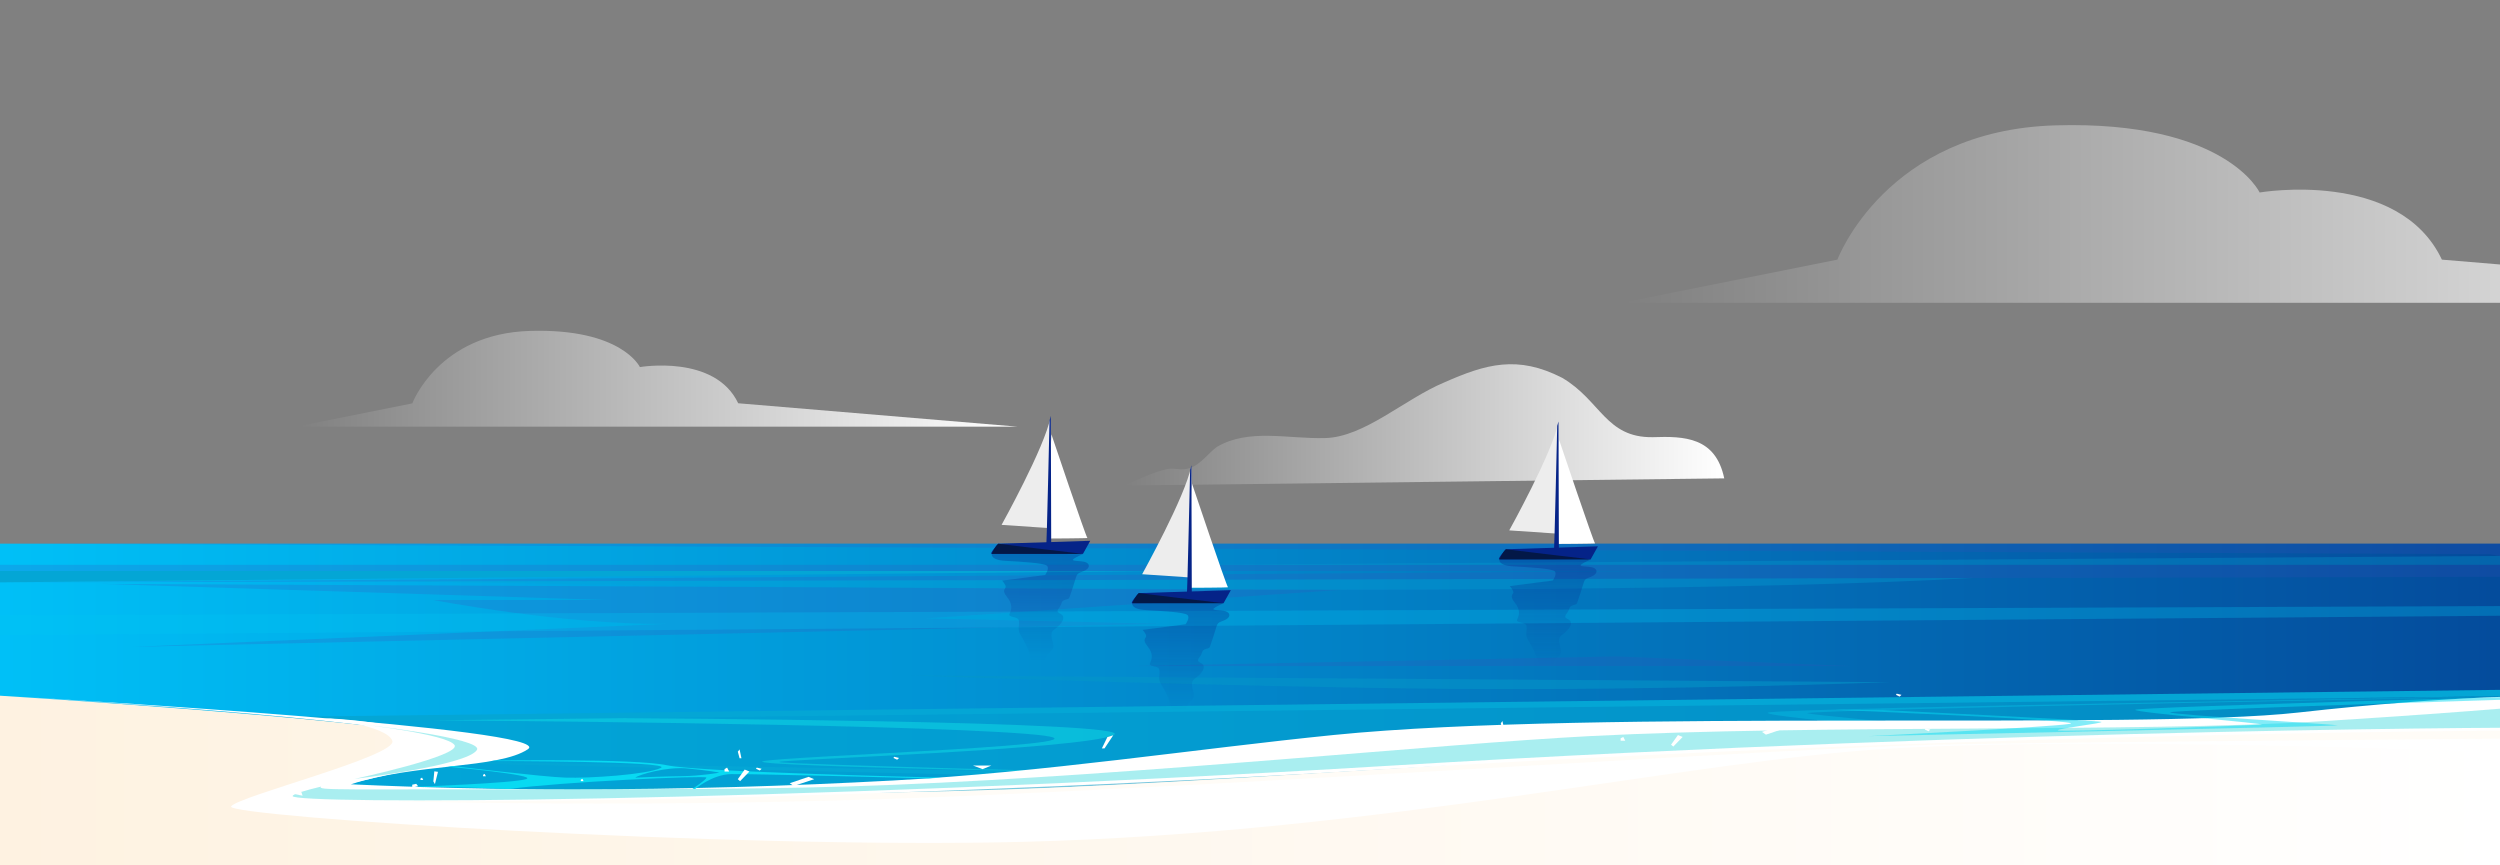 <svg xmlns="http://www.w3.org/2000/svg" xmlns:xlink="http://www.w3.org/1999/xlink" id="Layer_1" x="0px" y="0px" viewBox="0 0 2543 880" style="enable-background:new 0 0 2543 880;" xml:space="preserve"><rect x="0" y="0" width="2543" height="880" fill="#808080" stroke="none"/><style type="text/css">	.st0{fill-rule:evenodd;clip-rule:evenodd;fill:url(#SVGID_1_);}	.st1{fill:url(#SVGID_00000024718890147399484100000010617265159896253354_);}	.st2{fill-rule:evenodd;clip-rule:evenodd;fill:url(#SVGID_00000008130042387527477170000007463591579831575998_);}	.st3{fill:#FFFFFF;}	.st4{fill-rule:evenodd;clip-rule:evenodd;fill:url(#SVGID_00000114772262564975749700000003562413360602599300_);}	.st5{opacity:0.2;fill-rule:evenodd;clip-rule:evenodd;fill:#3D4FBB;enable-background:new    ;}	.st6{opacity:0.33;fill-rule:evenodd;clip-rule:evenodd;fill:#04A6D5;enable-background:new    ;}	.st7{fill-rule:evenodd;clip-rule:evenodd;fill:#04A6D5;}	.st8{opacity:0.28;fill-rule:evenodd;clip-rule:evenodd;fill:#04A6D5;enable-background:new    ;}	.st9{opacity:0.29;fill-rule:evenodd;clip-rule:evenodd;fill:#00C6F1;enable-background:new    ;}	.st10{opacity:0.72;fill-rule:evenodd;clip-rule:evenodd;fill:#04A2D1;enable-background:new    ;}	.st11{opacity:0.56;fill-rule:evenodd;clip-rule:evenodd;fill:#0497C8;enable-background:new    ;}	.st12{opacity:0.53;fill-rule:evenodd;clip-rule:evenodd;fill:#10DAE4;enable-background:new    ;}	.st13{fill-rule:evenodd;clip-rule:evenodd;fill:#04A2D1;}	.st14{fill-rule:evenodd;clip-rule:evenodd;fill:#98FFFF;}	.st15{fill-rule:evenodd;clip-rule:evenodd;fill:url(#SVGID_00000106128191168326961840000006265990808683905164_);}	.st16{fill-rule:evenodd;clip-rule:evenodd;fill:#FFFFFF;}	.st17{opacity:0.46;fill-rule:evenodd;clip-rule:evenodd;fill:#FEF7ED;enable-background:new    ;}	.st18{opacity:0.39;fill-rule:evenodd;clip-rule:evenodd;fill:#23D2D7;enable-background:new    ;}	.st19{fill-rule:evenodd;clip-rule:evenodd;fill:#08DAF2;}	.st20{opacity:0.5;fill-rule:evenodd;clip-rule:evenodd;fill:#08DAF2;enable-background:new    ;}	.st21{fill:#EDEDED;}	.st22{fill:#052388;}	.st23{opacity:0.33;fill:url(#SVGID_00000128466083537171402420000003467694447757504129_);enable-background:new    ;}	.st24{fill:#031847;}	.st25{opacity:0.33;fill:url(#SVGID_00000176018407992869553970000013715173865042585519_);enable-background:new    ;}	.st26{opacity:0.33;fill:url(#SVGID_00000109715993752184906980000017385184752862082492_);enable-background:new    ;}</style><g id="Layer_2_00000008831287090260892270000006876147167521891986_">			<linearGradient id="SVGID_1_" gradientUnits="userSpaceOnUse" x1="3011" y1="660.258" x2="1649.4" y2="660.258" gradientTransform="matrix(1 0 0 -1 0 877.89)">		<stop offset="0" style="stop-color:#FFFFFF"></stop>		<stop offset="1" style="stop-color:#FFFFFF;stop-opacity:0"></stop>	</linearGradient>	<path class="st0" d="M1649.4,308l219.6-43.9c0,0,49.1-131.8,222.2-136.6c173.1-4.9,207.3,68.3,207.3,68.3s141.5-24.4,185.4,68.3  L3011,308H1649.4z"></path>	<g>					<linearGradient id="SVGID_00000054988346973582172420000015351984687702576267_" gradientUnits="userSpaceOnUse" x1="1753.9" y1="445.697" x2="1142.9" y2="445.697" gradientTransform="matrix(1 0 0 -1 0 877.89)">			<stop offset="0" style="stop-color:#FFFFFF"></stop>			<stop offset="1" style="stop-color:#FFFFFF;stop-opacity:0"></stop>		</linearGradient>		<path style="fill:url(#SVGID_00000054988346973582172420000015351984687702576267_);" d="M1753.9,486.6   c-8.8-42.1-40.7-43-72.7-41.9c-47.9,0.7-52.9-37.4-92.2-60.4c-45.3-23.2-77.4-14.1-119.9,4.7c-40.4,16.9-81.3,55.7-121.3,56.6   c-37.9,1-77.6-10.1-110,9c-8.1,5.8-16.4,17.5-26.5,21.2s-16-0.4-24,1.3c-16.1,3.6-30.2,11.2-44.4,16.8L1753.9,486.6z"></path>	</g>	<g>					<linearGradient id="SVGID_00000109745993324746723030000002533379648173947036_" gradientUnits="userSpaceOnUse" x1="1035" y1="492.656" x2="301" y2="492.656" gradientTransform="matrix(1 0 0 -1 0 877.89)">			<stop offset="0" style="stop-color:#FFFFFF"></stop>			<stop offset="1" style="stop-color:#FFFFFF;stop-opacity:0"></stop>		</linearGradient>		<path style="fill-rule:evenodd;clip-rule:evenodd;fill:url(#SVGID_00000109745993324746723030000002533379648173947036_);" d="   M301,434l118.4-23.7c0,0,26.5-71,119.8-73.7s111.7,36.8,111.7,36.8s76.3-13.2,100,36.8L1035,434H301z"></path>	</g>	<path class="st3" d="M-7,630.1c0,0,368.7,53.6,386,63.8s-3.8,67.9,124.9,70.6c128.7,2.7,236.6-19.7,293.7-19.7  s598.7-10.2,618.1-5.1c19.4,5.1,181.1,57,181.1,57h131.7l18.3,11.2c0,0,130.4,14.3,167,18.3c36.7,4.1,69.3,0,128.3,0  c59.1,0,504.9,9.5,504.9,9.5v40.1L1486.5,929L-7,852.5V630.1z"></path>			<linearGradient id="SVGID_00000022547419474446373400000008954662066754034327_" gradientUnits="userSpaceOnUse" x1="2598.3" y1="173.89" x2="-0.9" y2="173.89" gradientTransform="matrix(1 0 0 -1 0 877.89)">		<stop offset="0" style="stop-color:#04499A"></stop>		<stop offset="1" style="stop-color:#00C0F7"></stop>	</linearGradient>			<rect x="-0.9" y="553" style="fill-rule:evenodd;clip-rule:evenodd;fill:url(#SVGID_00000022547419474446373400000008954662066754034327_);" width="2599.2" height="302"></rect>	<g>		<polygon class="st5" points="2597,553 -5.6,553 2532.7,563.7 2596.3,574.5 -5.3,574.5 -5.2,580.8 1708.9,580.8 -1.9,592.4    2597.5,586.6   "></polygon>		<path class="st6" d="M411.5,591.5c0,0,1167.9,21.2,1594.7-3.6L411.5,591.5z"></path>		<polygon class="st7" points="-5.2,580.8 1181.7,580.8 -1.9,592.4   "></polygon>		<polygon class="st8" points="1212.6,574.5 2543,565.5 2596.3,574.5   "></polygon>		<path class="st5" d="M101.1,593.9l514.7,16.4H440.4c0,0,135.6,26,238.9,24.2L135,658l1046.7-23.5l-239-5.5l421.9-29L101.1,593.9z"></path>		<polygon class="st5" points="1149.1,677.5 1644,667.7 1881.8,677.5   "></polygon>		<polygon class="st9" points="2598.3,625.9 -5.2,646.1 -5.2,625.9 2597.9,616.3   "></polygon>	</g>	<polygon class="st10" points="-4.1,732.7 2600.6,707.6 2601.3,864.4 -4.1,864.4  "></polygon>	<path class="st11" d="M926.5,687.1c0,0,326.1,11.8,548.6,13.6c222.6,1.8,446.6-6.8,446.6-6.8L926.5,687.1z"></path>	<polygon class="st7" points="49.7,767.4 2600.6,812.1 2600.6,823.4  "></polygon>	<path class="st7" d="M-3.8,827.7l2606.4,16.1C2602.6,843.8,715.9,859.9-3.8,827.7z"></path>	<polygon class="st7" points="2600.6,701 -4.1,732.7 -4.1,737.9 2600.6,707.6  "></polygon>	<path class="st12" d="M440.4,732.7c0,0,463.9,2.9,602.6,13.7c138.7,10.7-252.9,22.7-267.4,28.1c-14.5,5.4,415.9,12.9,415.9,12.9  s-398.5-9.8-399-12.3s304.7-12.5,339.8-27.2c35.1-14.6-497-17.4-497-17.4L440.4,732.7z"></path>	<path class="st7" d="M1227.2,787.4c0,0,119.8-14.6,281.1-21.2c161.3-6.6,582.6-1.9,611.8-7.3c29.3-5.3-269.9-29.8-281.6-33.4  c-11.7-3.6,762.1-17.9,762.1-17.9s-793.3,12.4-802.3,17.3c-9,4.9,272.4,26.9,278.5,29.1c6,2.2-520.3,7.3-642.7,12.2  s-291.6,20-291.6,20L1227.2,787.4z"></path>	<path class="st7" d="M1669.2,795.4c0,0,398.8-34.5,533.2-29.2s13.2,19.2,9.9,21.2s390.4,8,390.4,8l-1.3,7.9  c0,0-392.1-13.9-396.7-15.9c-4.7-2,54-7.2,54.6-13.2c0.5-6-242.2-12.6-534.4,21.2H1669.2z"></path>	<path class="st13" d="M-3.8,823.4c0,0,599.1-32.2,939.8-24.5c340.7,7.8,326.1,19.7,380.2,24.5s1285-9.4,1285-9.4v3.1  c0,0-1046.7,7-1159.2,10.7c-112.4,3.8-139.8,4.7-178.9-3.5c-136.5-28.7-799.6-17.7-1266.9,3.8L-3.8,823.4L-3.8,823.4z"></path>	<path class="st14" d="M868.9,845.3c0,0,628.9-17.4,831.8,2.4L868.9,845.3z"></path>			<linearGradient id="SVGID_00000168823331213536117100000007410522407579880876_" gradientUnits="userSpaceOnUse" x1="-0.9" y1="27.59" x2="2548.9" y2="27.59" gradientTransform="matrix(1 0 0 -1 0 877.89)">		<stop offset="0" style="stop-color:#FEF2E1"></stop>		<stop offset="1" style="stop-color:#FFFFFF"></stop>	</linearGradient>	<path style="fill-rule:evenodd;clip-rule:evenodd;fill:url(#SVGID_00000168823331213536117100000007410522407579880876_);" d="  M-0.9,707.6c0,0,347.6,21.9,441.3,39.9s-138,55.3-142.8,62.3c-4.7,7,402.1,16.2,996.2-20.6c671.8-41.7,1255.1-46.3,1255.1-46.3V993  H-0.9V707.6z"></path>	<path class="st16" d="M330,730.5c0,0,64,7.6,69.1,23.1s-157.4,56.4-164,66.7s505.1,43.7,806.7,36c364.2-9.4,675.6-82.9,881.8-94.9  c235.8-13.8,674.7,6.1,674.7,6.1V743c0,0-399.7-20.3-870.1,16.1c-470.5,36.4-745.2,52-1043,47.2s-351.4,3.4-351.4-1.9  s146.4-33.4,150.9-38C489.1,761.6,417.6,734.2,330,730.5z"></path>	<path class="st17" d="M314.5,812.3c0,0,301.3,12.9,659.5-2.3c358.2-15.3,834.1-48.7,995.3-52.5c111.6-2.7,629.1-6.6,629.1-6.6v-8.1  c0,0-631.8-12.9-1065.5,16.1c-433.8,29-567,46.6-802.8,51.4C494.2,815.1,314.5,812.3,314.5,812.3z"></path>	<path class="st16" d="M2598.3,707.7v35.2c0,0-533.6,0-1183.3,39.2c-649.8,39.2-1117.5,36-1117.3,27.8c0-2.1,11.7-5.5,28.9-9.7  c48.7-11.8,141.6-29.8,135.9-42.4C452.2,735.3,60.2,711.2,6.6,708c60.9,3.5,561.5,33.2,530.4,54.1  c-29.9,20.1-115.1,14.2-180.1,35.7c76.2,3.5,151.4,5.1,225.4,5.1c111.4,0.1,220.3-3.3,326.4-9c151.6-8.1,308.9-32.3,448.2-46.3  c265.6-26.7,819.1-4.7,980.8-22.8C2499.5,706.6,2598.3,707.7,2598.3,707.7z"></path>	<path class="st18" d="M2598.3,716l0.3,24c0,0-532.2-0.4-1181.9,38.7c-649.8,39.2-1119.2,39.4-1119,31.1c0-2.1,11.7-5.5,28.9-9.7  c-4.1,4,13,2.7,251.4,2.7h4.4c2.7,0,5.4,0,8.2,0c80.4-0.4,194.2,0.6,318.6-4.5c254.9-10.4,554.8-41.6,707.3-49.5  c230.8-12,556.3-3.5,745.6-15.2C2533.7,722.9,2590.5,716.5,2598.3,716z"></path>	<path class="st19" d="M678.2,778.4c-31.7-7-175.5-4.7-175.5-4.7l-2.2,0.4c0,0,185.6,0.1,171.7,7c-13.8,6.9-73.4,10.7-97,9.9  c-22.6-0.7-113.9-11.7-113.9-11.7l-5.6,0.6c0,0,92.3,8.4,79.5,12.6c-12.8,4.2-112.3,7.8-112.3,7.8l6.4,0.3  c20.6-0.9,86.8,1.9,86.8,1.9l3.3-0.1c49.1-6.9,199.9-13.9,199.2-11.4s-14.3,11.5-14.3,11.5h2.9c0,0,17.2-14.7,36.5-15.1  C763,787,945,791.8,945,791.8l13-0.8C958,791,709.8,785.4,678.2,778.4z M694,789.5c-19.1,0.2-47.8,1.5-47.8,1.5  c3.4-2.9,32.1-11.5,53.4-9.3c23.1,2.3,31.7,4.1,32.2,4.2C731.9,786,712.9,789.3,694,789.5z"></path>	<path class="st20" d="M1900.7,748.8c0,0,184.2-9.1,204.8-12.5S1866.7,722,1866.7,722l47.7,0.2c0,0,220.7,10.7,223.1,12.1  c2.5,1.4-45,6.7-44.3,8.6c0.7,2,197.2-5,207-5.8c9.7-0.8-129.5-12.2-128.2-15.1c1.3-2.9,426.2-14.4,426.2-14.4l-0.8,2.6  c0,0-391.6,11.8-390,14.4c1.6,2.6,168.3,12.2,170.4,13.2S1900.7,748.8,1900.7,748.8z"></path>	<path class="st18" d="M366.1,736.6c0,0,88.8,10.1,96.2,21.2c7.5,11-101.7,34.5-101.7,34.5s114.4-13.5,124.5-29.4  C492.9,750.7,366.1,736.6,366.1,736.6z"></path>	<g>		<polygon class="st16" points="999.6,778.7 989.7,778.7 999.5,782.4 1008.4,778.7 1001.1,778.7   "></polygon>		<polygon class="st16" points="1103.8,782.4 1108.3,782.4 1108.3,778.7 1103.8,780.5   "></polygon>		<polygon class="st16" points="1120.8,761.3 1126.4,749.8 1132.4,747.9 1123.5,761.3   "></polygon>		<polygon class="st16" points="1187.5,773.3 1193.4,770.6 1193.4,774.8 1187.5,776.6   "></polygon>		<polygon class="st16" points="440.8,794.8 441.8,784.6 445.5,785.1 442.4,797.6   "></polygon>		<polygon class="st16" points="306.5,805.5 295.4,805.5 295.4,806.9 307.8,809.4   "></polygon>		<polygon class="st16" points="309.6,799.2 309.6,797.7 311.2,796.9 312.4,799.2   "></polygon>		<polygon class="st16" points="491.4,789.6 491.4,788.1 493,787.2 494.2,789.6   "></polygon>		<polygon class="st16" points="737,784.8 737,782.3 739.6,780.8 741.7,784.8   "></polygon>		<polygon class="st16" points="590.8,794.6 590.8,793.1 592.4,792.2 593.6,794.6   "></polygon>		<polygon class="st16" points="427.7,793.4 427.7,791.9 429.3,791 430.5,793.4   "></polygon>		<polygon class="st16" points="305.7,800 304.4,799.2 305.7,797.7 306.5,798.9   "></polygon>		<polygon class="st16" points="419.3,801.2 419.3,798.2 423.4,797.3 425.3,799.7   "></polygon>		<polygon class="st16" points="750.5,792.6 757.5,782.8 762.3,784.8 752.8,794.6   "></polygon>		<polygon class="st16" points="752.3,771.3 750.5,764.6 752.3,762.3 754.2,771.3   "></polygon>		<polygon class="st16" points="769,782 769.8,780.8 774.7,782 772.8,783.8   "></polygon>		<polygon class="st16" points="908.8,771 909.6,769.8 914.5,771 912.6,772.8   "></polygon>		<polygon class="st16" points="803.3,796.7 822.4,790.2 828.2,792.6 807.3,799.5   "></polygon>		<polygon class="st16" points="1648.5,753.5 1648.5,751 1651.2,749.6 1653.2,753.5   "></polygon>		<polygon class="st16" points="1699.8,757.5 1706.8,747.7 1711.6,749.6 1702.1,759.4   "></polygon>		<polygon class="st16" points="1528.3,742.4 1526.6,735.7 1528.3,733.4 1530.2,742.4   "></polygon>		<polygon class="st16" points="1957.9,742.1 1958.7,741 1963.5,742.1 1961.7,743.9   "></polygon>		<polygon class="st16" points="1928.6,706.8 1929.3,705.6 1934.2,706.8 1932.3,708.6   "></polygon>		<polygon class="st16" points="1792.3,744.5 1811.3,737.9 1817.1,740.3 1796.3,747.3   "></polygon>	</g></g><g id="Layer_2_00000078764845683558128400000003113524939219439797_">	<g>		<path class="st21" d="M1068.6,424.4l3.3,113.1l-53.1-3.6C1018.8,533.9,1062.7,455,1068.6,424.4z"></path>		<path class="st3" d="M1069.5,441.8c0,0,35.3,105,36.6,105.4s-40.4,0.6-40.4,0.6S1069,445.6,1069.5,441.8z"></path>		<path class="st22" d="M1015.4,553.1c0,0-9.4,10.3-6.7,10.3c2.7,0,92.9,0,92.9,0l7.4-13.3L1015.4,553.1z"></path>		<path class="st22" d="M1064.2,558.4c0.4-0.1,3.4-130.8,3.4-130.8l1.3-4.5l0.4,135.3"></path>					<linearGradient id="SVGID_00000175292257737519920300000009938679618317558695_" gradientUnits="userSpaceOnUse" x1="1058.098" y1="443.243" x2="1058.098" y2="572.303" gradientTransform="matrix(1 0 0 1 0 120.11)">			<stop offset="0" style="stop-color:#052388"></stop>			<stop offset="0.838" style="stop-color:#052388;stop-opacity:0"></stop>		</linearGradient>		<path style="opacity:0.33;fill:url(#SVGID_00000175292257737519920300000009938679618317558695_);enable-background:new    ;" d="   M1008.8,563.4c0,0-1.8,6.3,14.2,7.1c16.1,0.9,38.8,2.2,41.9,4.9s-1.8,9.5-1.8,9.5l-43.7,5.7c0,0,3.6,4,3.6,6.3s-4.5,3.1,1.3,10.3   c5.8,7.1,4.9,12.5,2.7,17c-2.2,4.5,8.5,2.2,9.4,7.1c0.9,4.9-1.9,8.6,1.5,14.1c3.4,5.5,10.1,17.6,11,26s0,15.6,4.5,20.1   s-0.9-7.6,3.1-11.1s7.9-13.2,9.5-15.3c1.7-2.1,7-4.3,5.2-10.6c-1.8-6.3-2.8-11,0.4-13.5s10.4-7.8,9.9-13s-8.9-3.4-4.5-9.2   s1.4-6.8,6.5-8.7c5.1-1.9,2.9,1.6,7.8-12.7s2.5-13.2,10.4-16.2c7.9-3,7.1-8,2.1-9.5c-5-1.5-14.3-0.6-12.1-2.8s10-5.3,10-5.3   L1008.8,563.4L1008.8,563.4z"></path>		<path class="st24" d="M1015.4,553.1c0,0,77,9.4,86.3,10.3h-92.9C1008.7,563.4,1011.8,556.2,1015.4,553.1z"></path>	</g></g><g id="Layer_2_00000183937169299476504000000006336609006582026670_">	<g>		<path class="st21" d="M1211.6,474.6l3.3,113.1l-53.1-3.6C1161.7,584.1,1205.7,505.2,1211.6,474.6z"></path>		<path class="st3" d="M1212.5,491.9c0,0,35.3,105,36.6,105.4c1.3,0.5-40.4,0.6-40.4,0.6S1211.9,495.8,1212.5,491.9z"></path>		<path class="st22" d="M1158.4,603.3c0,0-9.4,10.3-6.7,10.3c2.7,0,92.9,0,92.9,0l7.4-13.3L1158.4,603.3z"></path>		<path class="st22" d="M1207.2,608.6c0.4-0.1,3.4-130.8,3.4-130.8l1.3-4.5l0.4,135.3"></path>					<linearGradient id="SVGID_00000096778907590382234060000017578597424705367207_" gradientUnits="userSpaceOnUse" x1="1201.063" y1="493.43" x2="1201.063" y2="622.49" gradientTransform="matrix(1 0 0 1 0 120.11)">			<stop offset="0" style="stop-color:#052388"></stop>			<stop offset="0.838" style="stop-color:#052388;stop-opacity:0"></stop>		</linearGradient>		<path style="opacity:0.33;fill:url(#SVGID_00000096778907590382234060000017578597424705367207_);enable-background:new    ;" d="   M1151.7,613.5c0,0-1.8,6.3,14.2,7.1c16.1,0.9,38.8,2.2,41.9,4.9c3.1,2.7-1.8,9.5-1.8,9.5l-43.7,5.7c0,0,3.6,4,3.6,6.3   s-4.5,3.1,1.3,10.3c5.8,7.1,4.9,12.5,2.7,17s8.5,2.2,9.4,7.1c0.9,4.9-1.9,8.6,1.5,14.1c3.4,5.5,10.1,17.6,11,26s0,15.6,4.5,20.1   s-0.9-7.6,3.1-11.1s7.9-13.2,9.5-15.3s7-4.3,5.2-10.6s-2.8-11,0.4-13.5c3.2-2.5,10.4-7.8,9.9-13s-8.9-3.4-4.5-9.2   c4.5-5.8,1.4-6.8,6.5-8.7c5.1-1.9,2.9,1.6,7.8-12.7c4.9-14.3,2.5-13.2,10.4-16.2c7.9-3,7.1-8,2.1-9.5c-5-1.5-14.3-0.6-12.1-2.8   c2.2-2.2,10-5.3,10-5.3L1151.7,613.5L1151.7,613.5z"></path>		<path class="st24" d="M1158.4,603.3c0,0,77,9.4,86.3,10.3h-92.9C1151.7,613.5,1154.8,606.4,1158.4,603.3z"></path>	</g></g><g id="Layer_2_00000069356668115359026820000003666962308386362012_">	<g>		<path class="st21" d="M1585,430l3.3,113.1l-53.1-3.6C1535.2,539.5,1579.1,460.6,1585,430z"></path>		<path class="st3" d="M1585.9,447.3c0,0,35.3,105,36.6,105.4s-40.4,0.6-40.4,0.6S1585.4,451.2,1585.9,447.3z"></path>		<path class="st22" d="M1531.8,558.7c0,0-9.4,10.3-6.7,10.3c2.7,0,92.9,0,92.9,0l7.4-13.3L1531.8,558.7z"></path>		<path class="st22" d="M1580.6,564c0.4-0.1,3.4-130.8,3.4-130.8l1.3-4.5l0.4,135.3"></path>					<linearGradient id="SVGID_00000160913450998151879310000004500667938148677298_" gradientUnits="userSpaceOnUse" x1="1574.528" y1="448.841" x2="1574.528" y2="577.901" gradientTransform="matrix(1 0 0 1 0 120.11)">			<stop offset="0" style="stop-color:#052388"></stop>			<stop offset="0.838" style="stop-color:#052388;stop-opacity:0"></stop>		</linearGradient>		<path style="opacity:0.33;fill:url(#SVGID_00000160913450998151879310000004500667938148677298_);enable-background:new    ;" d="   M1525.2,569c0,0-1.8,6.3,14.2,7.1c16.1,0.9,38.8,2.2,41.9,4.9c3.1,2.7-1.8,9.5-1.8,9.5l-43.7,5.7c0,0,3.6,4,3.6,6.3   c0,2.2-4.5,3.1,1.3,10.3c5.8,7.1,4.9,12.5,2.7,17c-2.2,4.5,8.5,2.2,9.4,7.1c0.9,4.9-1.9,8.6,1.5,14.1c3.4,5.5,10.1,17.6,11,26   c0.9,8.5,0,15.6,4.5,20.1s-0.9-7.6,3.1-11.1c4-3.6,7.9-13.2,9.5-15.3c1.7-2.1,7-4.3,5.2-10.6s-2.8-11,0.4-13.5   c3.2-2.5,10.4-7.8,9.9-13c-0.5-5.2-8.9-3.4-4.5-9.2c4.5-5.8,1.4-6.8,6.5-8.7c5.1-1.9,2.9,1.6,7.8-12.7   c4.9-14.3,2.5-13.2,10.4-16.2c7.9-3,7.1-8,2.1-9.5c-5-1.5-14.3-0.6-12.1-2.8s10-5.3,10-5.3L1525.2,569L1525.2,569z"></path>		<path class="st24" d="M1531.8,558.7c0,0,77,9.4,86.3,10.3h-92.9C1525.1,569,1528.2,561.8,1531.8,558.7z"></path>	</g></g></svg>